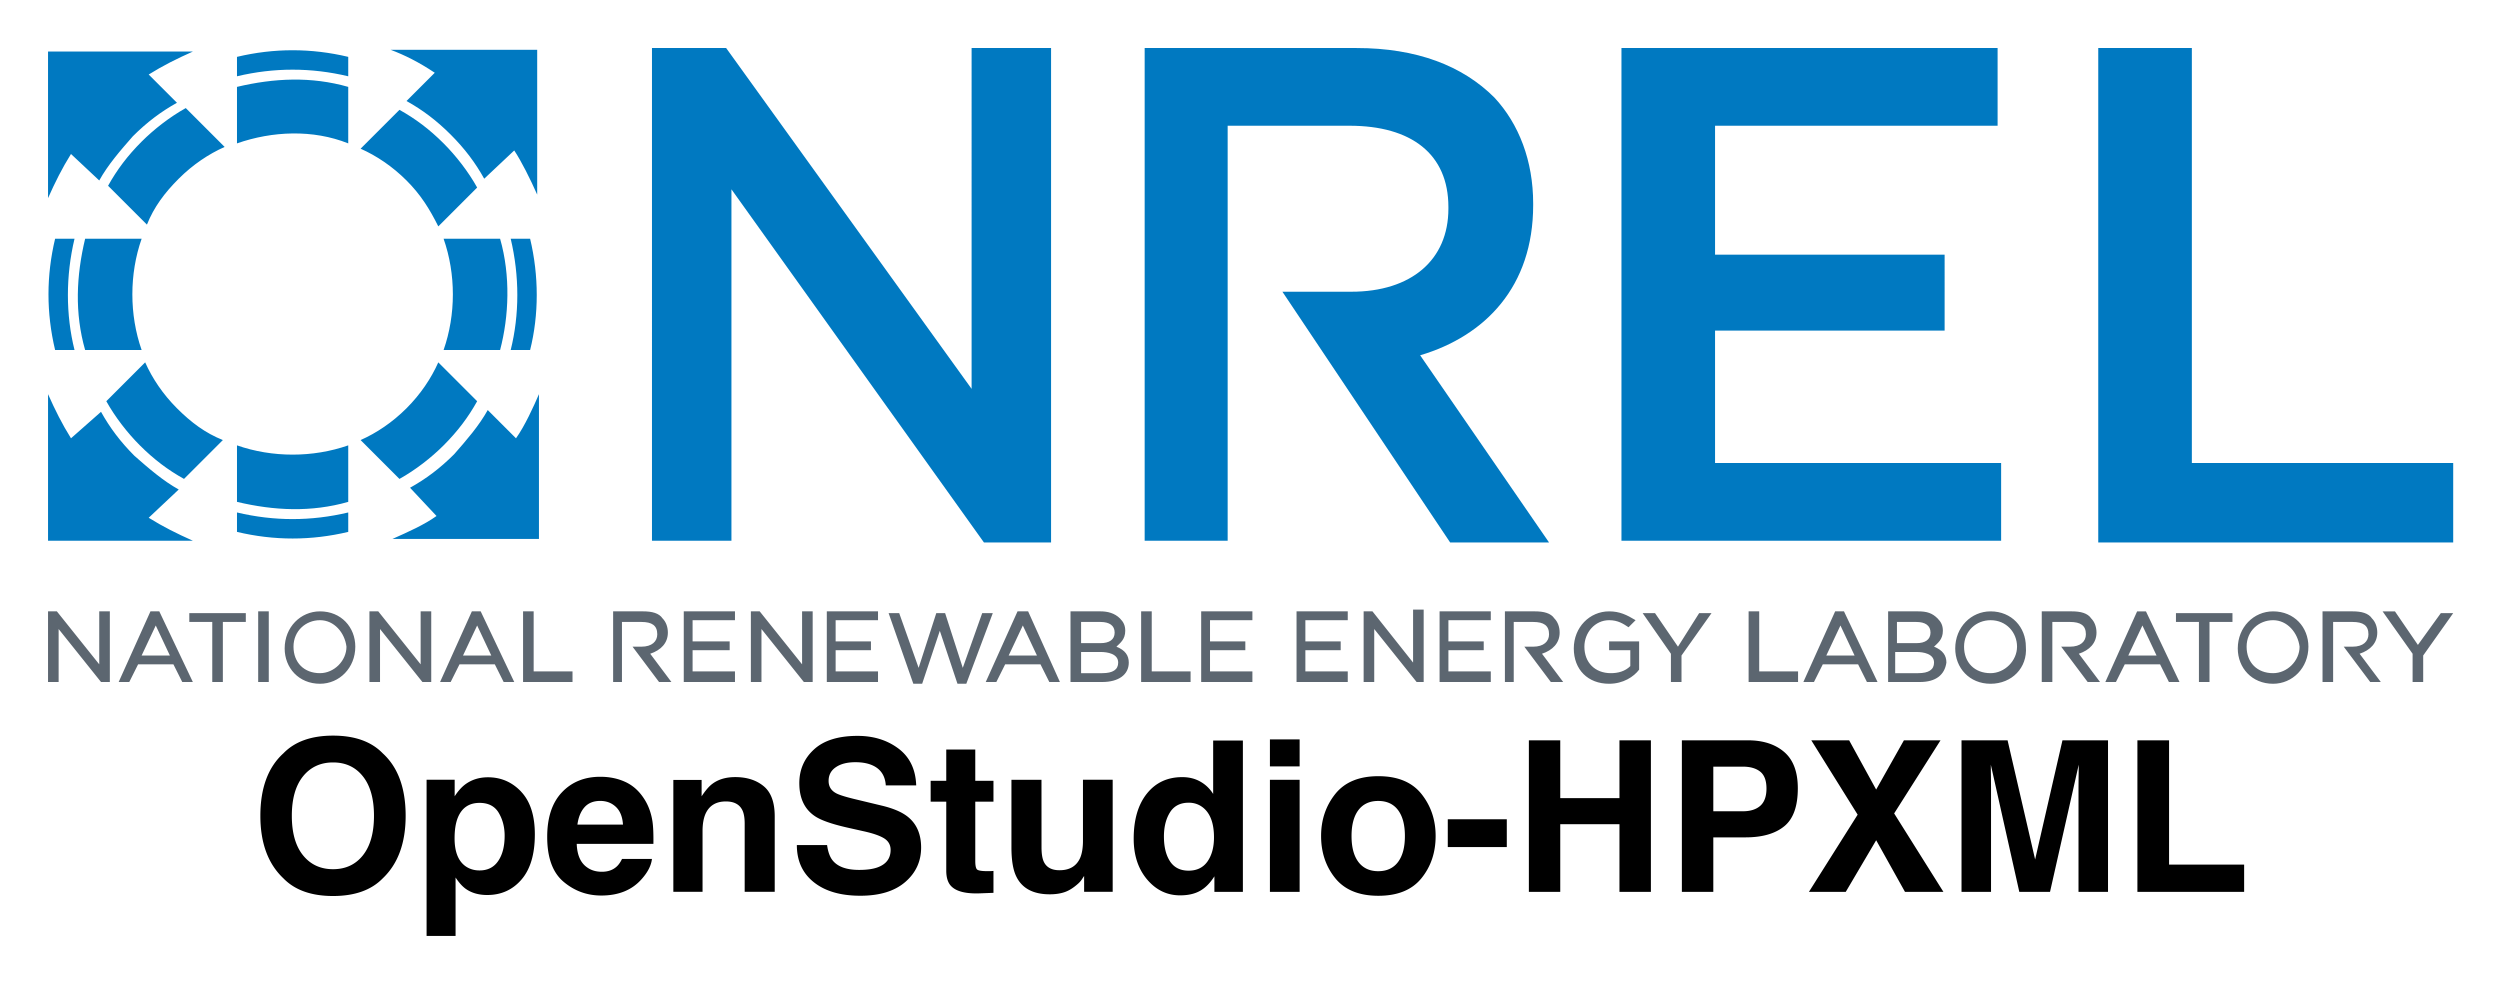 <svg xmlns="http://www.w3.org/2000/svg" role="img" viewBox="3.78 20.28 141.57 55.70"><title>OpenStudio-HPXML logo</title><path fill="#0079C1" fill-rule="evenodd" d="M28.5 49.5c-.7.5-1.6.9-2.5 1.3h8.3v-8.2c-.3.7-.8 1.8-1.3 2.5l-1.6-1.6c-.5.9-1.2 1.7-1.9 2.5-.8.8-1.6 1.4-2.5 1.9l1.5 1.6zm.1-8.7c-.4.9-1 1.8-1.8 2.6s-1.7 1.4-2.6 1.8l2.2 2.2c.9-.5 1.8-1.2 2.5-1.9.8-.8 1.4-1.6 1.9-2.5l-2.2-2.2zm5.2-.7c.5-2 .5-4.2 0-6.3h-1.1c.5 2.1.5 4.3 0 6.3h1.1zm-1.7 0c.5-1.9.6-4.2 0-6.3h-3.2c.7 2 .7 4.3 0 6.3h3.2zm.8-11.3c.4.6.9 1.6 1.3 2.5v-8.2h-8.3c.8.3 1.6.7 2.5 1.3L26.8 26c.9.5 1.7 1.1 2.5 1.9.8.8 1.4 1.6 1.9 2.5l1.7-1.6zm-8.7-.1c.9.4 1.8 1 2.6 1.8s1.3 1.6 1.8 2.6l2.2-2.2c-.5-.9-1.2-1.8-1.9-2.5-.8-.8-1.6-1.4-2.5-1.9l-2.2 2.2zm-.7-5.2c-2.1-.5-4.2-.5-6.3 0v1.1c2.1-.5 4.2-.5 6.3 0v-1.1zm0 1.7c-2.1-.6-4.2-.5-6.3 0v3.2c2-.7 4.3-.8 6.3 0v-3.2zM9.4 30.5c.5-.9 1.2-1.7 1.9-2.5.8-.8 1.6-1.4 2.5-1.9l-1.6-1.6c.8-.5 1.6-.9 2.5-1.3H6.5v8.3c.4-.9.8-1.7 1.3-2.5l1.6 1.5zm4.9-4.1c-.9.5-1.8 1.2-2.5 1.9-.8.8-1.4 1.6-1.9 2.5l2.2 2.2c.4-1 1-1.8 1.8-2.6s1.7-1.4 2.6-1.8l-2.2-2.2zm-5.7 7.4c-.5 2.1-.6 4.2 0 6.3h3.2c-.7-2-.7-4.3 0-6.3H8.6zm-1.7 0c-.5 2.1-.5 4.2 0 6.3H8c-.5-2-.5-4.2 0-6.3H6.9zm.9 11.3c-.5-.8-.9-1.6-1.3-2.5v8.3h8.2c-.9-.4-1.7-.8-2.5-1.3l1.7-1.6c-.9-.5-1.7-1.2-2.5-1.9-.8-.8-1.4-1.6-1.9-2.5l-1.7 1.5zm2-2.1c.5.9 1.2 1.8 1.9 2.5.8.8 1.6 1.4 2.5 1.9l2.2-2.2c-1-.4-1.8-1-2.6-1.8s-1.4-1.7-1.8-2.6L9.8 43zm7.4 2.5c2 .7 4.3.7 6.3 0v3.2c-2.1.6-4.2.5-6.3 0v-3.2zm0 3.8c2.1.5 4.2.5 6.3 0v1.1c-2.1.5-4.2.5-6.3 0v-1.1z" clip-rule="evenodd"/><path fill="#0079C1" d="M40.7 23h4.2l13.9 19.3V23h4.5v28h-3.8L45.2 31v19.9h-4.5V23zm35.7 13.8h3.9c3.4 0 5.5-1.8 5.5-4.7V32c0-3-2.1-4.6-5.6-4.6h-6.9v23.5h-4.7V23h12c3.4 0 6 1 7.8 2.8 1.4 1.5 2.2 3.6 2.2 6v.1c0 4.6-2.7 7.4-6.4 8.5L91.5 51h-5.6l-9.5-14.2zM95.6 23h21.3v4.4h-16v7.3h13V39h-13v7.5h16.2v4.4H95.6V23zm27 0h5.3v23.5h14.8V51h-20.1V23z"/><path fill="#5C6670" d="M9.9 58.9h-.4l-2.4-3v3h-.6v-4H7l2.4 3v-3h.6v4h-.1zm4.8 0h-.6l-.5-1h-2l-.5 1h-.6l1.8-4h.5l1.9 4zm-2.9-1.5h1.6l-.8-1.7-.8 1.7zm4.6 1.5h-.6v-3.4h-1.3V55h3.2v.5h-1.3v3.4zm2.6 0h-.6v-4h.6v4zm2.9.1c-1.2 0-2-.9-2-2 0-1.2.9-2.1 2-2.1 1.2 0 2 .9 2 2 0 1.2-.9 2.1-2 2.1zm0-3.6c-.8 0-1.5.6-1.5 1.5s.6 1.5 1.5 1.5c.8 0 1.5-.7 1.5-1.5-.1-.8-.7-1.5-1.5-1.5zm6.2 3.5h-.4l-2.4-3v3h-.6v-4h.5l2.4 3v-3h.6v4h-.1zm4.8 0h-.6l-.5-1h-2l-.5 1h-.6l1.8-4h.5l1.9 4zM30 57.4h1.6l-.8-1.7-.8 1.7zm6.2 1.5h-2.8v-4h.6v3.4h2.2v.6zm2.9 0h-.6v-4h1.7c.5 0 .9.1 1.1.4.2.2.3.5.3.8 0 .6-.4 1-1 1.2l1.2 1.6h-.7l-1.5-2h.5c.6 0 .9-.3.9-.7 0-.5-.3-.7-.9-.7H39v3.4zm50.5 0H89v-4h1.7c.5 0 .9.1 1.1.4.2.2.3.5.3.8 0 .6-.4 1-1 1.2l1.2 1.6h-.7l-1.5-2h.5c.6 0 .9-.3.9-.7 0-.5-.3-.7-.9-.7h-1.1v3.4zm30.4 0h-.6v-4h1.7c.5 0 .9.1 1.1.4.2.2.3.5.3.8 0 .6-.4 1-1 1.2l1.2 1.6h-.7l-1.5-2h.5c.6 0 .9-.3.9-.7 0-.5-.3-.7-.9-.7h-1v3.4zm15.9 0h-.6v-4h1.7c.5 0 .9.1 1.1.4.2.2.3.5.3.8 0 .6-.4 1-1 1.2l1.2 1.6h-.6l-1.5-2h.5c.6 0 .9-.3.9-.7 0-.5-.3-.7-.9-.7h-1.1v3.4zm-90.4 0h-3v-4h2.9v.5H43v1.2h2.1v.5H43v1.2h2.4v.6h.1zm4.2 0h-.4l-2.4-3v3h-.6v-4h.5l2.4 3v-3h.6v4h-.1zm3.9 0h-3v-4h2.9v.5h-2.4v1.2h2v.5h-2v1.2h2.4v.6h.1zm4.9.1H58l-1-3-1 3h-.5l-1.4-4h.6l1.1 3.1 1-3.1h.5l1 3.1 1.1-3.1h.6l-1.5 4zm5.3-.1h-.6l-.5-1h-2l-.5 1h-.6l1.8-4h.6l1.8 4zm-2.9-1.5h1.6l-.8-1.7-.8 1.7zm5.3 1.5h-1.8v-4h1.7c.4 0 .8.1 1.1.4.2.2.3.4.3.7 0 .5-.3.7-.5.9.5.2.7.5.7.9 0 .7-.6 1.1-1.5 1.1zm-1.2-.5h1.2c.6 0 .9-.2.9-.6 0-.5-.6-.6-1-.6H65v1.2zm0-1.7h1.1c.5 0 .8-.2.8-.6 0-.4-.3-.6-.8-.6H65v1.2zm6.2 2.2h-2.8v-4h.6v3.4h2.2v.6zm3.6 0h-3v-4h2.9v.5h-2.4v1.2h2v.5h-2v1.2h2.4v.6h.1zm5.4 0h-3v-4h2.9v.5h-2.4v1.2h2v.5h-2v1.2h2.4v.6h.1zm4.2 0H84l-2.4-3v3H81v-4h.5l2.3 2.9v-3h.6v4.1zm3.9 0h-3v-4h2.9v.5h-2.4v1.2h2v.5h-2v1.2h2.4v.6h.1zm6.6.1c-1.2 0-2-.8-2-2s.9-2.1 2-2.1c.6 0 1 .2 1.5.5l-.4.4c-.3-.2-.6-.4-1.1-.4-.8 0-1.4.7-1.4 1.5 0 .9.6 1.5 1.5 1.5.4 0 .8-.1 1.1-.4v-.9h-1.2v-.5h1.7v1.6c-.3.4-.9.8-1.7.8zm4.1-.1h-.6v-1.6L96.8 55h.7l1.3 1.9L100 55h.7L99 57.4v1.5zm6.6 0h-2.8v-4h.6v3.4h2.2v.6zm4.5 0h-.6l-.5-1h-2l-.5 1h-.6l1.8-4h.5l1.9 4zm-2.9-1.5h1.6l-.8-1.7-.8 1.7zm5.3 1.5h-1.8v-4h1.7c.5 0 .8.1 1.1.4.2.2.3.4.3.7 0 .5-.3.7-.5.9.5.2.7.5.7.9-.1.7-.6 1.1-1.5 1.1zm-1.3-.5h1.2c.6 0 .9-.2.9-.6 0-.5-.6-.6-1-.6h-1.2v1.2h.1zm0-1.7h1.1c.5 0 .8-.2.8-.6 0-.4-.3-.6-.8-.6h-1.1v1.2zm5.3 2.3c-1.2 0-2-.9-2-2 0-1.2.9-2.1 2-2.1 1.2 0 2 .9 2 2 .1 1.2-.8 2.1-2 2.1zm0-3.6c-.8 0-1.5.6-1.5 1.5s.6 1.5 1.5 1.5c.8 0 1.5-.7 1.5-1.5s-.6-1.5-1.5-1.5zm10.7 3.5h-.6l-.5-1h-2l-.5 1h-.6l1.8-4h.5l1.9 4zm-2.9-1.5h1.6l-.8-1.7-.8 1.7zm4.6 1.5h-.6v-3.4H127V55h3.2v.5h-1.3v3.4zm3.6.1c-1.2 0-2-.9-2-2 0-1.2.9-2.1 2-2.1 1.2 0 2 .9 2 2 0 1.2-.9 2.1-2 2.1zm0-3.6c-.8 0-1.5.6-1.5 1.5s.6 1.5 1.5 1.5c.8 0 1.5-.7 1.5-1.5-.1-.8-.7-1.5-1.5-1.5zm8.5 3.5h-.6v-1.6l-1.7-2.4h.7l1.3 1.9L142 55h.7l-1.7 2.4v1.5z"/><path d="M24.332 68.714c-.417.525-.98.787-1.691.787-.71 0-1.277-.262-1.701-.787-.422-.523-.634-1.268-.634-2.236 0-.965.212-1.711.634-2.236.424-.523.99-.787 1.701-.787s1.273.263 1.691.79c.417.525.626 1.27.626 2.232 0 .967-.209 1.712-.626 2.236zm1.121 1.305c.864-.82 1.298-1.999 1.298-3.541 0-1.572-.434-2.752-1.298-3.539-.649-.669-1.586-1.002-2.812-1.002-1.227 0-2.164.333-2.812 1.002-.869.787-1.305 1.967-1.305 3.539 0 1.542.436 2.721 1.305 3.541.647.667 1.585 1 2.812 1 1.225 0 2.163-.333 2.812-1zm-2.812-8.081zm9.381 4.372c.224.376.335.81.335 1.298 0 .595-.121 1.07-.364 1.426-.242.358-.595.537-1.057.537-.318 0-.593-.088-.826-.262-.392-.3-.588-.818-.588-1.555 0-.465.058-.85.176-1.153.225-.571.638-.856 1.239-.856.502 0 .863.189 1.086.565zm1.275-1.194c-.515-.546-1.143-.82-1.883-.82-.508 0-.947.141-1.317.424-.202.159-.392.378-.57.652v-.937h-1.59v8.843h1.641v-3.307c.176.268.354.472.537.613.333.252.752.378 1.257.378.792 0 1.439-.293 1.942-.879.502-.586.753-1.437.753-2.555 0-1.06-.257-1.863-.772-2.411zm3.58.879c.212-.24.51-.361.894-.361.353 0 .649.114.888.341.238.227.371.56.399.999h-2.58c.055-.412.187-.737.399-.979zm2.32-1.432c-.422-.197-.899-.296-1.426-.296-.889 0-1.613.293-2.169.879-.556.586-.835 1.429-.835 2.527 0 1.172.308 2.019.926 2.539.616.52 1.328.78 2.136.78.979 0 1.739-.31 2.282-.926.349-.389.545-.772.588-1.148h-1.694c-.089.187-.192.333-.308.437-.214.194-.492.291-.833.291-.323 0-.598-.079-.826-.24-.378-.255-.576-.702-.599-1.338h4.342c.008-.548-.01-.967-.051-1.259-.075-.497-.235-.932-.484-1.31-.277-.426-.624-.739-1.048-.937zm-1.31-.296zm9.138.533c-.417-.344-.954-.515-1.61-.515-.525 0-.957.128-1.298.384-.19.142-.392.378-.606.704v-.926h-1.601v6.334h1.654v-3.435c0-.392.055-.714.162-.967.21-.477.596-.715 1.159-.715.457 0 .768.162.931.489.089.179.134.436.134.768v3.86h1.701v-4.272c0-.797-.209-1.366-.626-1.709zm-2.221-.533zm5.809 3.867H48.904c0 .893.32 1.593.96 2.103.639.512 1.519.767 2.636.767 1.095 0 1.942-.26 2.542-.778.599-.517.899-1.169.899-1.952 0-.765-.257-1.35-.768-1.752-.33-.26-.82-.469-1.467-.623l-1.479-.356c-.57-.136-.942-.253-1.118-.354-.272-.152-.407-.381-.407-.687 0-.335.137-.595.414-.78.275-.187.644-.28 1.106-.28.414 0 .762.071 1.042.215.419.217.644.585.676 1.1h1.722c-.03-.911-.366-1.606-1.004-2.087-.639-.479-1.411-.719-2.315-.719-1.083 0-1.903.253-2.462.762-.558.51-.838 1.148-.838 1.916 0 .843.29 1.462.868 1.858.341.237.959.455 1.851.657l.907.204c.532.116.922.25 1.171.402.248.154.373.374.373.657 0 .485-.25.816-.752.995-.263.093-.606.139-1.03.139-.705 0-1.206-.176-1.495-.53-.161-.194-.267-.487-.321-.878zm1.74-6.195zm4.128 3.738h.884v3.906c0 .396.094.689.28.879.288.298.823.434 1.606.407l.787-.03v-1.24a2.695 2.695 0 0 1-.166.01c-.056.002-.109.003-.161.003-.338 0-.54-.033-.604-.098-.066-.063-.099-.225-.099-.485v-3.353h1.03v-1.182h-1.03v-1.769h-1.643v1.769h-.884zm6.276-1.24h-1.701v3.825c0 .725.091 1.275.273 1.648.326.676.959 1.013 1.899 1.013.325 0 .609-.043.853-.129.242-.084.493-.243.753-.477.084-.075.159-.159.22-.257.063-.096.101-.156.118-.174v.896H66.789v-6.346h-1.683v3.453c0 .407-.055.735-.164.984-.209.459-.598.687-1.164.687-.442 0-.739-.161-.891-.484-.084-.182-.128-.454-.128-.815zm1.164-.169zm7.83.272c-.298-.169-.639-.253-1.023-.253-.835 0-1.502.31-2.0.931-.498.621-.749 1.474-.749 2.557 0 .939.253 1.707.76 2.308.507.599 1.131.899 1.871.899.45 0 .828-.086 1.129-.257.303-.171.573-.444.81-.821v.879h1.613v-8.57h-1.683v3.027c-.187-.298-.429-.532-.729-.7zm.409 4.521c-.245.348-.603.523-1.071.523-.47 0-.82-.176-1.052-.527-.23-.351-.346-.82-.346-1.406 0-.543.113-.999.341-1.366.227-.366.583-.55 1.068-.55.318 0 .598.101.838.303.392.333.588.889.588 1.664 0 .556-.123 1.008-.366 1.358zm5.216-5.38v-1.532h-1.683v1.532zm-1.683.757v6.346h1.683v-6.346zm7.253 4.658c-.26.344-.633.518-1.118.518-.485 0-.859-.174-1.121-.518-.262-.346-.392-.836-.392-1.474 0-.636.131-1.126.392-1.471.262-.343.636-.515 1.121-.515.485 0 .858.172 1.118.515.26.344.391.835.391 1.471 0 .638-.131 1.128-.391 1.474zm1.328.916c.535-.661.803-1.457.803-2.39 0-.916-.268-1.709-.803-2.381-.537-.671-1.35-1.007-2.439-1.007-1.091 0-1.904.336-2.441 1.007-.535.672-.803 1.466-.803 2.381 0 .932.268 1.729.803 2.39.537.662 1.35.994 2.441.994 1.09 0 1.903-.331 2.439-.994zm-2.439-5.743zm3.93 2.405v1.572h3.342v-1.572zm4.592 4.11h1.777v-3.83h3.353v3.83h1.78v-8.581h-1.78v3.272h-3.353v-3.272h-1.777zm13.102-6.806c.235.19.353.508.353.956 0 .445-.118.772-.353.979-.235.205-.563.308-.987.308h-1.671v-2.527h1.671c.424 0 .752.096.987.285zm1.36 3.092c.513-.419.768-1.134.768-2.148 0-.927-.255-1.613-.768-2.055-.512-.442-1.199-.664-2.06-.664h-3.738v8.581h1.78v-3.085h1.823c.951 0 1.683-.21 2.194-.629zm3.483 3.714l1.722-2.923 1.631 2.923h2.176l-2.789-4.441 2.626-4.14h-2.073l-1.572 2.789-1.53-2.789h-2.143l2.625 4.21-2.759 4.372zm12.271-8.581l-1.548 6.748-1.56-6.748h-2.608v8.581h1.671v-5.804c0-.167-.002-.401-.005-.702-.005-.3-.007-.532-.007-.696l1.613 7.202h1.74l1.625-7.202c0 .164-.002.396-.007.696-.003.301-.005.535-.005.702v5.804h1.671v-8.581zm4.244 0v8.581h6.044v-1.542h-4.251v-7.04z"/></svg>